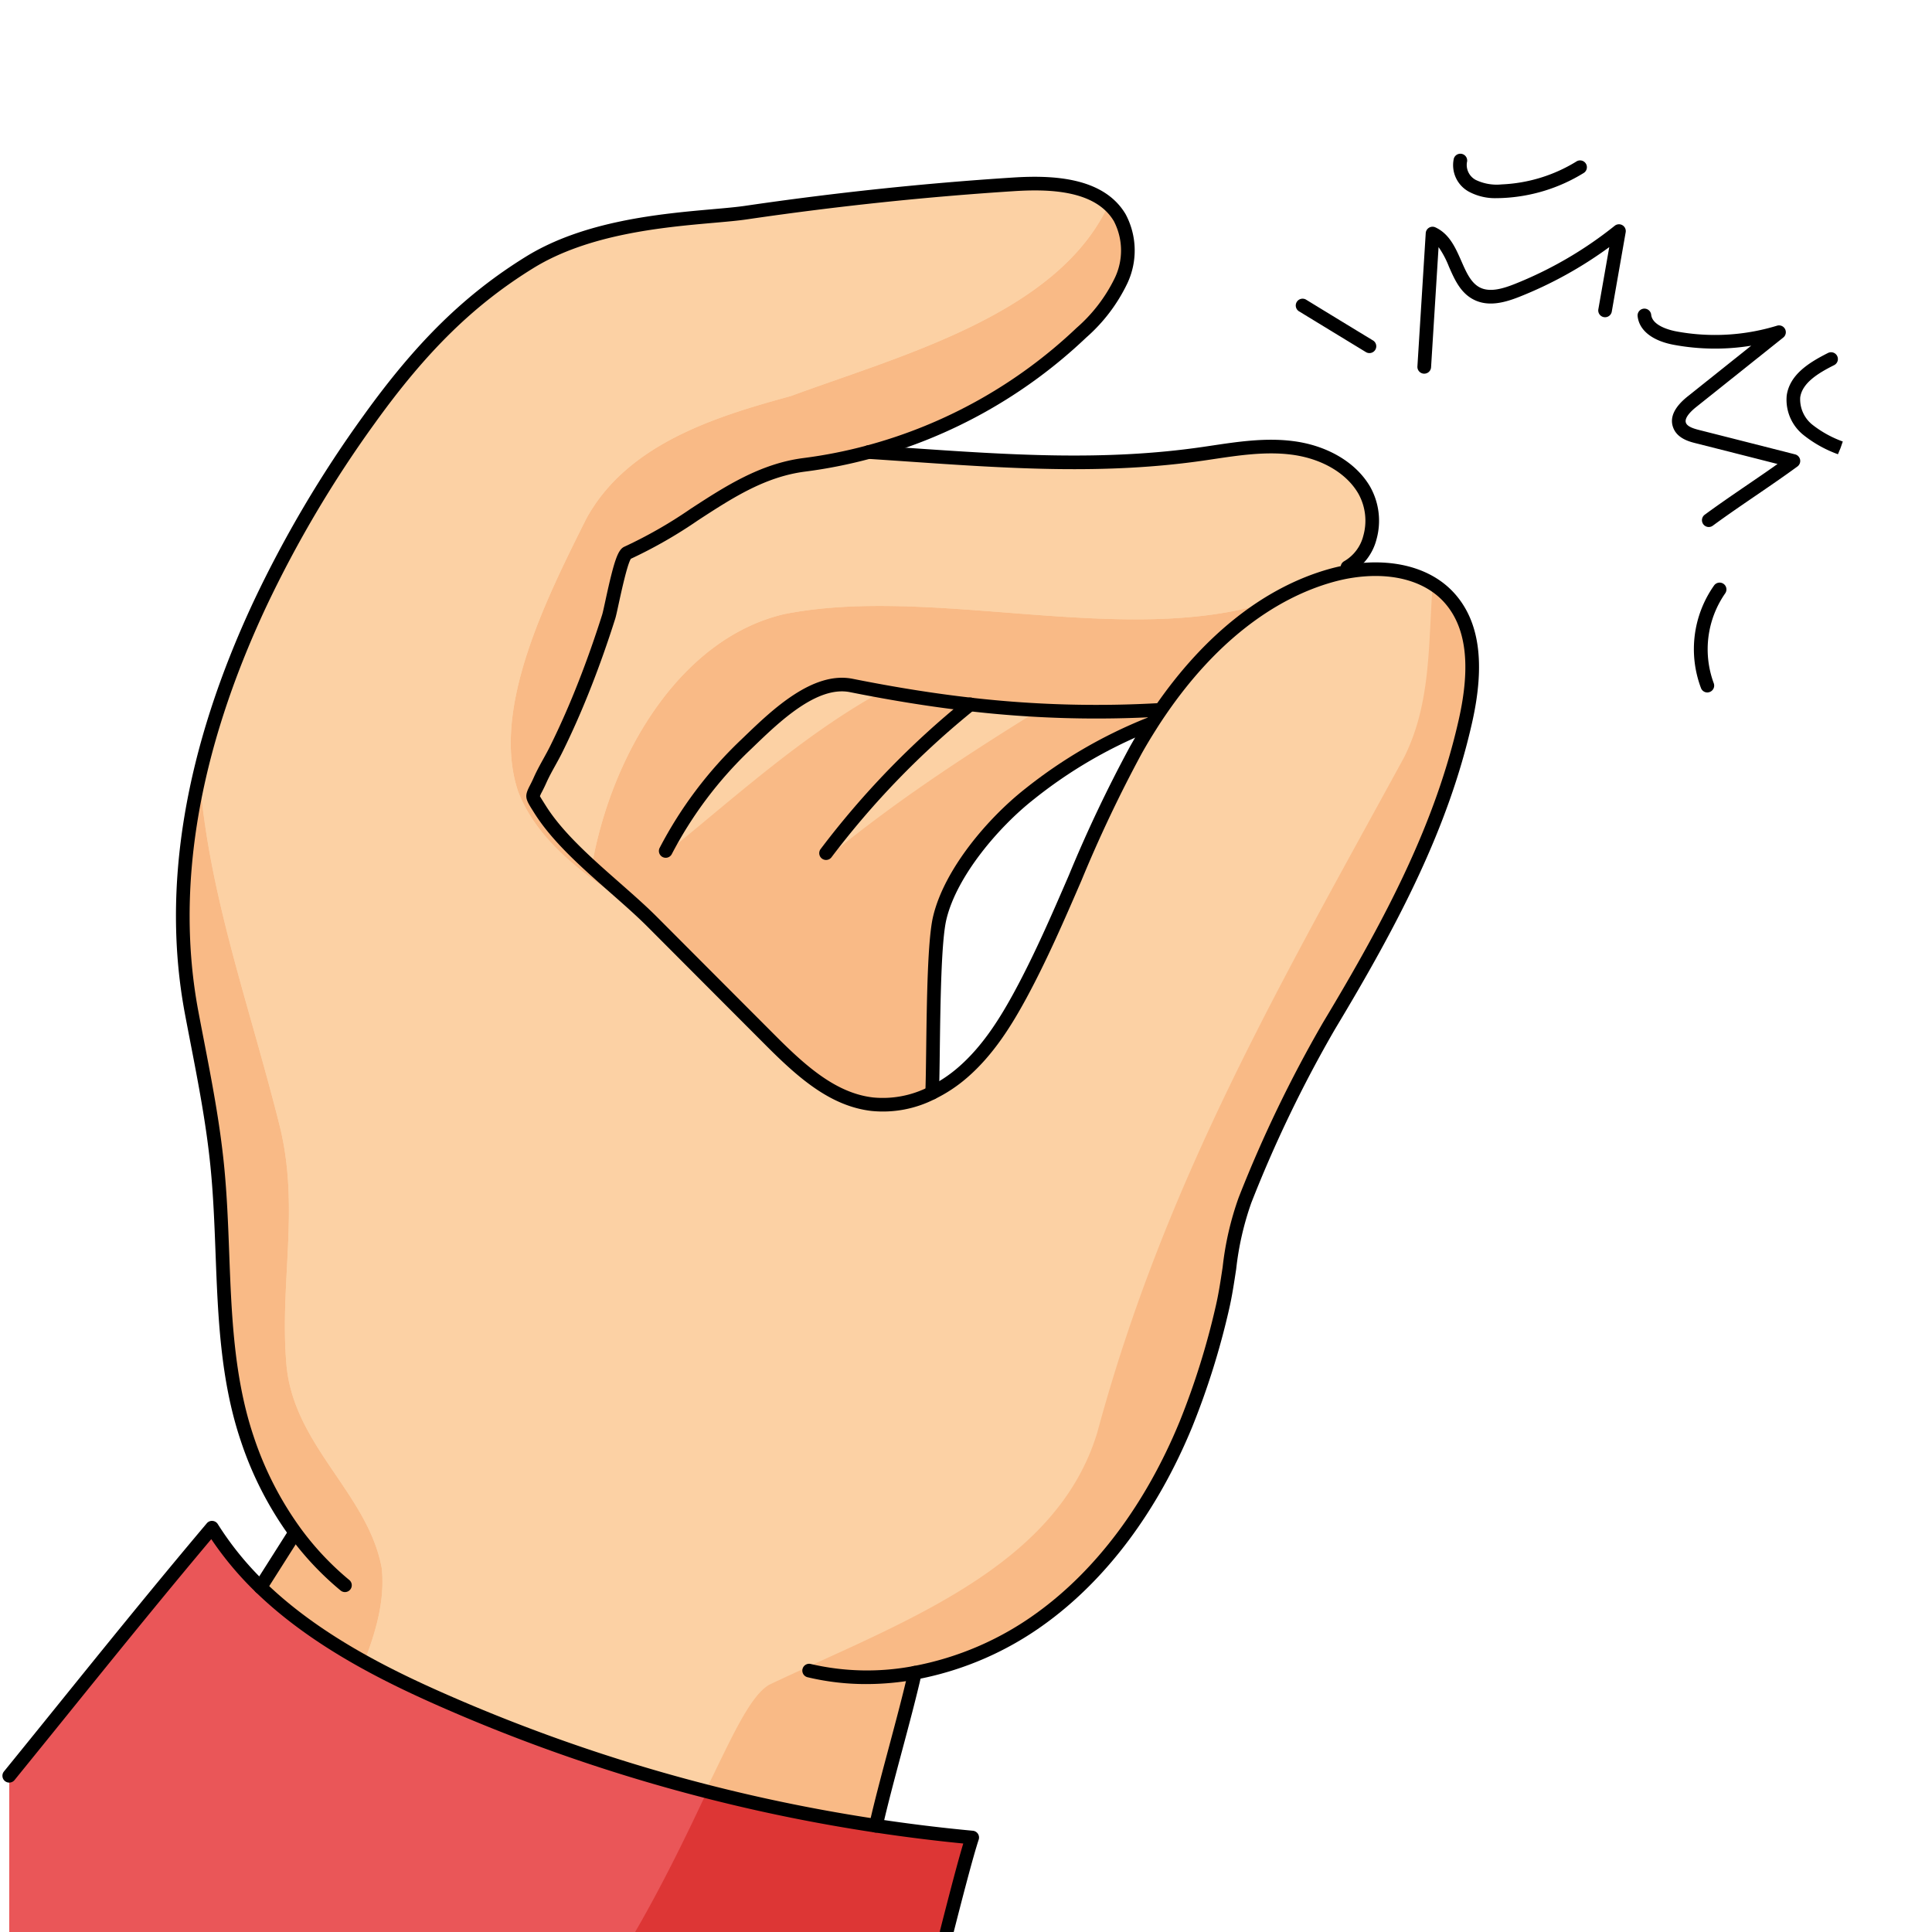 <svg id="Layer_1" data-name="Layer 1" xmlns="http://www.w3.org/2000/svg" width="100mm" height="100mm" viewBox="0 0 283.465 283.465">
  <g>
    <path d="M134.236,245.425c-1.39,6.23-4.33,16.22-5.72,22.45a250.638,250.638,0,0,1-63.72-18.49c-9.57-4.22-19.17-9.32-26.58-16.51l5.03-7.93.09-.07a50.32,50.32,0,0,1-7.06-13.78c-4.33-12.84-3.05-26.63-4.4-40.05-.77-7.7-2.36-15.05-3.77-22.54-3.81-20.39,1.38-41.39,10.04-59.89a170.033,170.033,0,0,1,16.02-27.08c6.76-9.41,13.71-16.96,23.53-23.03,10.54-6.52,25.49-6.38,31.81-7.32q19.53-2.865,39.24-4.14c5.72-.36,12.61-.04,15.54,4.89a10.4,10.4,0,0,1,.18,9.28,23.756,23.756,0,0,1-5.81,7.61,72.805,72.805,0,0,1-31.2,17.5,70.523,70.523,0,0,1-9.43,1.87c-9.95,1.27-16.79,8.96-26,12.93-.99.42-2.32,8.09-2.72,9.37-1.05,3.31-2.2,6.6-3.47,9.83s-2.65,6.41-4.18,9.51c-.76,1.55-1.71,3.04-2.41,4.61-1.21,2.71-1.51,1.9-.01,4.3,3.8,6.05,11.44,11.47,16.51,16.55q8.535,8.565,17.09,17.13c4.3,4.32,9.09,8.88,15.15,9.58a15.8,15.8,0,0,0,8.78-1.68,20.618,20.618,0,0,0,4.44-2.94c3.64-3.13,6.26-7.27,8.55-11.49,6.27-11.61,10.39-24.29,16.86-35.79.69-1.23,1.42-2.44,2.18-3.64.49-.78,1-1.55,1.53-2.32,6.23-9.06,14.57-16.81,25.04-19.73.77-.21,1.57-.4,2.37-.54,5.35-.94,11.2-.19,14.82,3.74,4.32,4.7,3.85,12,2.44,18.23-3.64,16.08-11.58,30.66-20.01,44.67a184.967,184.967,0,0,0-12.32,25.57c-1.97,4.83-2.13,10.68-3.31,15.76a112.9,112.9,0,0,1-5.37,17.15c-4.57,11.09-11.55,21.43-21.27,28.46A45.855,45.855,0,0,1,134.236,245.425Z" fill="#fcd1a4"/>
    <path d="M170.326,104.145c-.53.77-1.04,1.54-1.53,2.32l-.25-.16a69.216,69.216,0,0,0-17.47,10.18c-5.29,4.15-11.6,11.53-13.19,18.18-1.09,4.5-.9,20.51-1.12,25.66a15.8,15.8,0,0,1-8.78,1.68c-6.06-.7-10.85-5.26-15.15-9.58q-8.55-8.565-17.09-17.13c-5.07-5.08-12.71-10.5-16.51-16.55-1.5-2.4-1.2-1.59.01-4.3.7-1.57,1.65-3.06,2.41-4.61,1.53-3.1,2.92-6.28,4.18-9.51s2.42-6.52,3.47-9.83c.4-1.28,1.73-8.95,2.72-9.37,9.21-3.97,16.05-11.66,26-12.93a70.523,70.523,0,0,0,9.43-1.87c17.25,1.13,32.76,2.64,49.22.23,4.24-.62,8.53-1.38,12.79-.86s8.57,2.53,10.71,6.25,1.29,9.21-2.47,11.27l.03.66c-.8.14-1.6.33-2.37.54C184.9,87.335,176.556,95.085,170.326,104.145Z" fill="#fcd1a4"/>
    <path d="M128.516,267.875q7.035,1.065,14.13,1.73c-.73,2.18-2.15,7.58-3.75,13.86H1.356v-22.92c9.84-12.11,19.39-24.12,29.75-36.4a46.407,46.407,0,0,0,7.11,8.73c7.41,7.19,17.01,12.29,26.58,16.51A250.638,250.638,0,0,0,128.516,267.875Z" fill="#ea5658"/>
  </g>
  <path d="M56.016,230.115c-2-11-13-18-14-30s2-23-1-35c-4.432-17.724-10.422-33.88-11.731-51.247a84.931,84.931,0,0,0-1.18,34.637c1.411,7.49,3,14.84,3.77,22.54,1.351,13.42.071,27.21,4.4,40.05a50.375,50.375,0,0,0,7.06,13.78l-.089.07-5.03,7.93a71.3,71.3,0,0,0,15.232,10.936C55.173,239.328,56.487,234.833,56.016,230.115Z" fill="#f9ba86"/>
  <path d="M116.016,58.115c-11,3-24,7-30,18-6,12-14,28-10,40,2.929,7.616,10.322,12.829,18.355,17.852-4.994-4.7-11.664-9.7-15.136-15.222-1.5-2.4-1.2-1.59.011-4.3.7-1.57,1.649-3.06,2.41-4.61,1.53-3.1,2.92-6.28,4.179-9.51s2.421-6.52,3.471-9.83c.4-1.28,1.73-8.95,2.719-9.37,9.21-3.97,16.051-11.66,26-12.93a70.537,70.537,0,0,0,9.431-1.87,72.811,72.811,0,0,0,31.2-17.5,23.771,23.771,0,0,0,5.81-7.61,10.406,10.406,0,0,0-.18-9.28,8.312,8.312,0,0,0-1.616-1.943C155.219,46.1,132.314,52.11,116.016,58.115Z" fill="#f9ba86"/>
  <path d="M197.735,83.875c-.8.14-1.6.33-2.369.54-10.471,2.92-18.81,10.67-25.04,19.73-.53.77-1.04,1.54-1.53,2.32-.76,1.2-1.49,2.41-2.18,3.64-6.471,11.5-10.591,24.18-16.86,35.79-2.29,4.22-4.91,8.36-8.55,11.49a20.618,20.618,0,0,1-4.44,2.94,15.808,15.808,0,0,1-8.781,1.68c-6.059-.7-10.849-5.26-15.15-9.58q-8.549-8.565-17.089-17.13c-.439-.44-.9-.883-1.375-1.328-8.033-5.023-15.426-10.236-18.355-17.852-4-12,4-28,10-40,6-11,19-15,30-18,16.3-6.005,39.2-12.02,46.654-28.123-3.406-3.058-9.08-3.252-13.924-2.947q-19.695,1.26-39.24,4.14c-6.32.94-21.271.8-31.81,7.32-9.821,6.07-16.77,13.62-23.53,23.03a170.113,170.113,0,0,0-16.021,27.08,126.769,126.769,0,0,0-8.86,25.253c1.309,17.367,7.3,33.523,11.731,51.247,3,12,0,23,1,35s12,19,14,30c.471,4.718-.843,9.213-2.568,13.7,3.7,2.047,7.521,3.886,11.348,5.574a250.826,250.826,0,0,0,38.7,13.4c3.463-6.9,6.492-14.153,9.522-15.667,19-9,42-17,48-37,10-37,27-66,45-99,4-8.009,3.522-16.66,4.2-25.438C206.681,83.46,202.047,83.117,197.735,83.875Z" fill="#fcd1a4"/>
  <path d="M212.556,87.615a11.431,11.431,0,0,0-2.343-1.938c-.675,8.778-.193,17.429-4.2,25.438-18,33-35,62-45,99-6,20-29,28-48,37-3.03,1.514-6.059,8.763-9.522,15.667a249.658,249.658,0,0,0,25.022,5.093c1.39-6.23,4.33-16.22,5.719-22.45a45.859,45.859,0,0,0,18.481-7.97c9.72-7.03,16.7-17.37,21.269-28.46a112.783,112.783,0,0,0,5.37-17.15c1.181-5.08,1.341-10.93,3.311-15.76a184.962,184.962,0,0,1,12.319-25.57c8.431-14.01,16.37-28.59,20.011-44.67C216.406,99.615,216.875,92.315,212.556,87.615Z" fill="#f9ba86"/>
  <path d="M123.249,100.471c-11.871,2.688-18.513,13.156-24.233,23.644,9.467-7.746,18.938-16.226,29.679-22.266Q125.955,101.262,123.249,100.471Z" fill="#fcd1a4"/>
  <path d="M121.016,126.115c9.986-8.322,20.667-15.255,31.462-21.96-3.432-.055-6.847-.184-10.237-.438C133.559,110.462,125.871,116.4,121.016,126.115Z" fill="#fcd1a4"/>
  <path d="M115.016,90.115c-14.953,3.518-25.26,20.186-28.207,37.079,3.08,2.815,6.344,5.5,8.937,8.1q8.535,8.565,17.089,17.13c4.3,4.32,9.091,8.88,15.15,9.58a15.808,15.808,0,0,0,8.781-1.68c.219-5.15.03-21.16,1.12-25.66,1.59-6.65,7.9-14.03,13.19-18.18a69.216,69.216,0,0,1,17.47-10.18l.25.16c.49-.78,1-1.55,1.53-2.32l.017-.025c-5.974.02-11.943.131-17.865.035-10.8,6.7-21.476,13.638-31.462,21.96,4.855-9.711,12.543-15.653,21.225-22.4a100.619,100.619,0,0,1-13.546-1.868c-10.741,6.04-20.212,14.52-29.679,22.266,5.72-10.488,12.362-20.956,24.233-23.644-.411-.12-.824-.228-1.233-.356.409.128.822.236,1.233.356.581-.131,1.161-.263,1.767-.356-.606.093-1.186.225-1.767.356q2.706.792,5.446,1.378c1.74-.978,3.509-1.9,5.321-2.734-1.812.836-3.581,1.756-5.321,2.734a100.619,100.619,0,0,0,13.546,1.868l.775-.6-.775.6c3.39.254,6.8.383,10.237.438q3.264-2.026,6.538-4.04-3.273,2.013-6.538,4.04c5.922.1,11.891-.015,17.865-.035,4.374-6.355,9.79-12.055,16.247-15.9C165.137,95.181,136.888,85.74,115.016,90.115Z" fill="#f9ba86"/>
  <path d="M195.366,84.415c.77-.21,1.57-.4,2.369-.54l-.029-.66a6.684,6.684,0,0,0,2.83-3.128,35.2,35.2,0,0,1-6.144,4.631C194.717,84.616,195.037,84.506,195.366,84.415Z" fill="#fcd1a4"/>
  <path d="M200.176,71.945c-2.14-3.72-6.46-5.74-10.71-6.25s-8.55.24-12.79.86c-16.46,2.41-31.97.9-49.22-.23a70.537,70.537,0,0,1-9.431,1.87c-9.949,1.27-16.79,8.96-26,12.93-.989.42-2.319,8.09-2.719,9.37-1.05,3.31-2.2,6.6-3.471,9.83s-2.649,6.41-4.179,9.51c-.761,1.55-1.71,3.04-2.41,4.61-1.21,2.71-1.511,1.9-.011,4.3a43.683,43.683,0,0,0,7.574,8.449c2.947-16.893,13.254-33.561,28.207-37.079,21.872-4.375,50.121,5.066,71.574-1.9a36.348,36.348,0,0,1,7.8-3.5,35.2,35.2,0,0,0,6.144-4.631A9.134,9.134,0,0,0,200.176,71.945Z" fill="#fcd1a4"/>
  <path d="M64.8,249.385c-9.57-4.22-19.171-9.32-26.58-16.51a46.451,46.451,0,0,1-7.111-8.73c-10.359,12.28-19.909,24.29-29.75,36.4v22.92H93.189c3.793-6.558,7.2-13.437,10.551-20.618A250.825,250.825,0,0,1,64.8,249.385Z" fill="#ea5658"/>
  <path d="M142.645,269.605q-7.094-.66-14.129-1.73a249.716,249.716,0,0,1-24.776-5.028c-3.356,7.181-6.758,14.06-10.551,20.618H138.9C140.5,277.185,141.916,271.785,142.645,269.605Z" fill="#dd3635"/>
  <g>
    <path d="M127.07,247.087a36.68,36.68,0,0,1-8.619-1.011,1,1,0,0,1,.469-1.943,36.419,36.419,0,0,0,15.136.309,44.783,44.783,0,0,0,18.074-7.8c8.742-6.321,15.98-16.015,20.931-28.03a111.273,111.273,0,0,0,5.321-17c.423-1.82.708-3.717,1.01-5.726a44.717,44.717,0,0,1,2.348-10.184A189.063,189.063,0,0,1,194.13,150c9.474-15.746,16.483-29.318,19.891-44.374,1.824-8.066,1.1-13.736-2.2-17.333-2.96-3.213-8.029-4.463-13.911-3.431-.707.124-1.453.294-2.279.519-9.053,2.525-17.52,9.21-24.479,19.332-.523.759-1.025,1.518-1.507,2.285-.805,1.27-1.509,2.445-2.155,3.6a199.1,199.1,0,0,0-8.815,18.583c-2.47,5.709-5.024,11.612-8.038,17.193-2.125,3.917-4.83,8.377-8.777,11.773a21.635,21.635,0,0,1-4.654,3.08A16.756,16.756,0,0,1,127.87,163c-6.177-.713-10.972-5.074-15.743-9.867q-8.55-8.564-17.09-17.13c-1.617-1.621-3.487-3.264-5.467-5.006-4.2-3.689-8.534-7.5-11.181-11.717l-.278-.443c-1.051-1.664-1.163-2.042-.382-3.554.158-.308.362-.7.6-1.244.414-.929.911-1.83,1.392-2.7.355-.644.712-1.288,1.033-1.943,1.476-2.989,2.87-6.162,4.146-9.433,1.2-3.054,2.361-6.34,3.448-9.769.094-.3.281-1.162.479-2.077,1.289-5.95,1.84-7.5,2.8-7.912a66.224,66.224,0,0,0,9.716-5.56c5.01-3.259,10.191-6.629,16.548-7.441a69.8,69.8,0,0,0,9.3-1.842A71.656,71.656,0,0,0,157.965,48.1a23.035,23.035,0,0,0,5.581-7.278,9.328,9.328,0,0,0-.12-8.377c-2.733-4.6-9.651-4.716-14.618-4.4-12.944.829-26.119,2.219-39.157,4.132-1.337.2-3.025.348-4.979.521-7.286.643-18.3,1.615-26.451,6.66-8.689,5.371-15.64,12.178-23.243,22.762A169.51,169.51,0,0,0,39.052,89.038c-9.979,21.316-13.331,41.261-9.963,59.283.266,1.417.54,2.83.813,4.242,1.15,5.947,2.34,12.1,2.969,18.382.433,4.311.6,8.714.761,12.973.338,8.972.689,18.249,3.591,26.858a49.283,49.283,0,0,0,6.918,13.5,42.082,42.082,0,0,0,7.081,7.523,1,1,0,1,1-1.273,1.541,44.046,44.046,0,0,1-7.419-7.879,51.259,51.259,0,0,1-7.2-14.052c-3-8.882-3.351-18.306-3.7-27.421-.16-4.227-.325-8.6-.752-12.849-.62-6.195-1.8-12.3-2.943-18.2-.273-1.415-.548-2.832-.815-4.254-3.446-18.442-.042-38.8,10.117-60.5A171.48,171.48,0,0,1,53.354,60.95c7.766-10.81,14.888-17.778,23.816-23.3C85.728,32.36,97.022,31.363,104.5,30.7c1.923-.17,3.583-.316,4.863-.506,13.093-1.921,26.323-3.317,39.323-4.15,5.492-.343,13.171-.163,16.463,5.378a11.314,11.314,0,0,1,.239,10.187,24.8,24.8,0,0,1-6.039,7.937A73.642,73.642,0,0,1,127.716,67.29a71.883,71.883,0,0,1-9.562,1.9c-5.905.754-10.669,3.851-15.713,7.132a68.642,68.642,0,0,1-9.875,5.661c-.538.827-1.4,4.823-1.781,6.559-.234,1.083-.4,1.866-.525,2.254-1.1,3.476-2.277,6.8-3.494,9.9-1.3,3.321-2.714,6.548-4.214,9.586-.333.681-.705,1.354-1.077,2.027-.481.871-.936,1.694-1.316,2.548-.261.585-.482,1.013-.653,1.345a4.622,4.622,0,0,0-.287.61c.029.083.3.509.583.96l.282.447c2.49,3.967,6.718,7.684,10.807,11.278,2,1.763,3.9,3.428,5.562,5.1q8.537,8.565,17.09,17.131c4.512,4.532,9.021,8.653,14.557,9.292a14.815,14.815,0,0,0,8.223-1.583,19.645,19.645,0,0,0,4.229-2.8c3.7-3.185,6.287-7.454,8.325-11.21,2.971-5.5,5.508-11.365,7.96-17.035a200.291,200.291,0,0,1,8.907-18.768c.663-1.184,1.386-2.389,2.207-3.685.5-.789,1.013-1.571,1.551-2.353,7.228-10.512,16.079-17.472,25.6-20.126.892-.244,1.7-.426,2.465-.562,6.564-1.153,12.3.323,15.729,4.048,3.784,4.117,4.661,10.374,2.68,19.129-3.467,15.316-10.554,29.052-20.128,44.965a187.191,187.191,0,0,0-12.251,25.43,43.218,43.218,0,0,0-2.222,9.727c-.3,1.958-.6,3.983-1.04,5.884a113.253,113.253,0,0,1-5.42,17.3c-5.093,12.361-12.565,22.351-21.608,28.891a46.791,46.791,0,0,1-18.888,8.144A40.855,40.855,0,0,1,127.07,247.087ZM92.429,82.039l-.007,0Z"/>
    <path d="M128.515,268.879a1,1,0,0,1-1-.994,1.106,1.106,0,0,1,.024-.229c.7-3.134,1.8-7.267,2.87-11.264,1.062-3.978,2.16-8.09,2.851-11.185a1,1,0,0,1,1.952.436c-.7,3.135-1.8,7.267-2.87,11.264-1.06,3.969-2.155,8.072-2.846,11.164A1,1,0,0,1,128.515,268.879Z"/>
    <path d="M38.215,233.874a1,1,0,0,1-.844-1.536l5.031-7.93a1,1,0,0,1,1.688,1.073l-5.03,7.929A1,1,0,0,1,38.215,233.874Z"/>
    <path d="M138.9,284.465a1,1,0,0,1-.969-1.247c1.631-6.4,2.709-10.449,3.4-12.735-4.277-.421-8.629-.965-12.957-1.62A251.371,251.371,0,0,1,64.392,250.3c-8.24-3.635-18.741-8.817-26.873-16.708A48.269,48.269,0,0,1,31,225.823c-7.332,8.718-14.374,17.433-21.193,25.871q-3.827,4.737-7.675,9.481A1,1,0,1,1,.58,259.913q3.855-4.745,7.672-9.476c7.094-8.78,14.43-17.858,22.09-26.937a.977.977,0,0,1,.835-.352,1,1,0,0,1,.777.467,45.611,45.611,0,0,0,6.958,8.541c7.9,7.669,18.2,12.748,26.287,16.314a249.306,249.306,0,0,0,63.465,18.415c4.707.713,9.442,1.293,14.075,1.724a1,1,0,0,1,.855,1.313c-.809,2.415-2.516,9.026-3.729,13.79A1,1,0,0,1,138.9,284.465Z"/>
    <path d="M197.707,84.215a1,1,0,0,1-.482-1.877,6,6,0,0,0,2.806-3.744,8.137,8.137,0,0,0-.722-6.149c-1.765-3.07-5.489-5.221-9.963-5.757-3.726-.456-7.589.121-11.326.678l-1.2.178c-14.731,2.158-28.812,1.19-43.722.164q-2.825-.194-5.708-.385a1,1,0,0,1-.932-1.064,1.015,1.015,0,0,1,1.063-.933q2.889.189,5.715.387c14.8,1.017,28.778,1.978,43.3-.147l1.194-.177c3.867-.577,7.867-1.178,11.862-.687,5.094.611,9.377,3.132,11.455,6.744a10.175,10.175,0,0,1,.915,7.687,7.983,7.983,0,0,1-3.771,4.959A.988.988,0,0,1,197.707,84.215Z"/>
    <path d="M97.675,125.855a1,1,0,0,1-.887-1.461,60.221,60.221,0,0,1,11.918-15.833l.611-.587c3.958-3.8,9.938-9.548,15.786-8.38,6.216,1.241,11.89,2.146,17.345,2.768a160.79,160.79,0,0,0,27.82.785l.068,1-.011,1a162.324,162.324,0,0,1-28.1-.8c-5.511-.626-11.24-1.54-17.512-2.793-4.824-.971-10.349,4.345-14.007,7.861l-.616.591a58.213,58.213,0,0,0-11.524,15.309A1,1,0,0,1,97.675,125.855Z"/>
    <path d="M121.2,126.175a1,1,0,0,1-.788-1.615,125.266,125.266,0,0,1,21.307-21.988,1,1,0,1,1,1.243,1.566,123.385,123.385,0,0,0-20.973,21.652A1,1,0,0,1,121.2,126.175Z"/>
    <path d="M136.765,161.329h-.021a1,1,0,0,1-.979-1c.062-1.47.091-3.738.125-6.363.094-7.211.21-16.185,1.024-19.542,1.648-6.891,7.99-14.373,13.544-18.731a70.653,70.653,0,0,1,17.716-10.322,1,1,0,0,1,.743,1.858,67.749,67.749,0,0,0-17.225,10.038c-5.109,4.009-11.306,11.234-12.834,17.625-.761,3.14-.88,12.365-.968,19.1-.034,2.642-.064,4.923-.126,6.371A1,1,0,0,1,136.765,161.329Z"/>
    <path d="M208.967,54.824H208.9a1,1,0,0,1-.935-1.061l1.22-19.56a1,1,0,0,1,1.42-.843c2.055.958,2.94,2.978,3.8,4.931.734,1.677,1.428,3.26,2.778,3.915,1.461.709,3.366.131,5.036-.53a57.454,57.454,0,0,0,14.692-8.551,1,1,0,0,1,1.61.953l-2.039,11.64a1,1,0,1,1-1.97-.346l1.6-9.114a59.38,59.38,0,0,1-13.153,7.277c-2.076.821-4.488,1.52-6.647.47-2.012-.976-2.888-2.976-3.736-4.911a13.471,13.471,0,0,0-1.508-2.84l-1.1,17.634A1,1,0,0,1,208.967,54.824Z"/>
    <path d="M250.707,77.324a1,1,0,0,1-.593-1.8c2.058-1.513,4.221-2.99,6.313-4.42,1.446-.987,2.927-2,4.376-3.026q-6-1.53-12.013-3.048c-.879-.221-2.711-.681-3.3-2.3-.548-1.466.169-3.007,2.135-4.575l9.316-7.435a33.107,33.107,0,0,1-11.377-.132c-3.142-.59-5.071-2.12-5.29-4.2a1,1,0,1,1,1.989-.211c.175,1.66,2.854,2.289,3.67,2.443a31.091,31.091,0,0,0,14.792-.834,1,1,0,0,1,.917,1.738L248.87,59.716c-.683.545-1.787,1.571-1.508,2.319.2.556,1.131.853,1.917,1.05q7.055,1.786,14.1,3.581a1,1,0,0,1,.343,1.776c-2.01,1.471-4.121,2.914-6.162,4.308-2.078,1.42-4.227,2.888-6.257,4.38A1,1,0,0,1,250.707,77.324Z"/>
    <path d="M250.506,101.6a1,1,0,0,1-.934-.642A16.2,16.2,0,0,1,251.491,85.9a1,1,0,1,1,1.628,1.162,14.367,14.367,0,0,0-1.68,13.171,1,1,0,0,1-.575,1.292A1.025,1.025,0,0,1,250.506,101.6Z"/>
    <path d="M200.925,51.805a.991.991,0,0,1-.519-.146q-4.907-2.986-9.812-5.981a1,1,0,0,1,1.043-1.707q4.9,3,9.809,5.979a1,1,0,0,1-.521,1.855Z"/>
    <path d="M219.655,29.071a8.14,8.14,0,0,1-4.11-.931,4.436,4.436,0,0,1-2.241-4.86,1,1,0,0,1,1.923.55,2.492,2.492,0,0,0,1.319,2.579,7.115,7.115,0,0,0,3.77.647,22.759,22.759,0,0,0,10.945-3.343,1,1,0,1,1,1.048,1.7A24.765,24.765,0,0,1,220.4,29.054C220.161,29.064,219.912,29.071,219.655,29.071Z"/>
    <path d="M269.665,66.646a17.787,17.787,0,0,1-5.1-2.856,6.621,6.621,0,0,1-2.414-5.781c.441-3.006,3.158-4.76,6.029-6.207a1,1,0,1,1,.9,1.785c-2.389,1.2-4.643,2.61-4.951,4.712a4.775,4.775,0,0,0,1.766,4,16.059,16.059,0,0,0,4.48,2.48l-.326.948Z"/>
  </g>
</svg>
